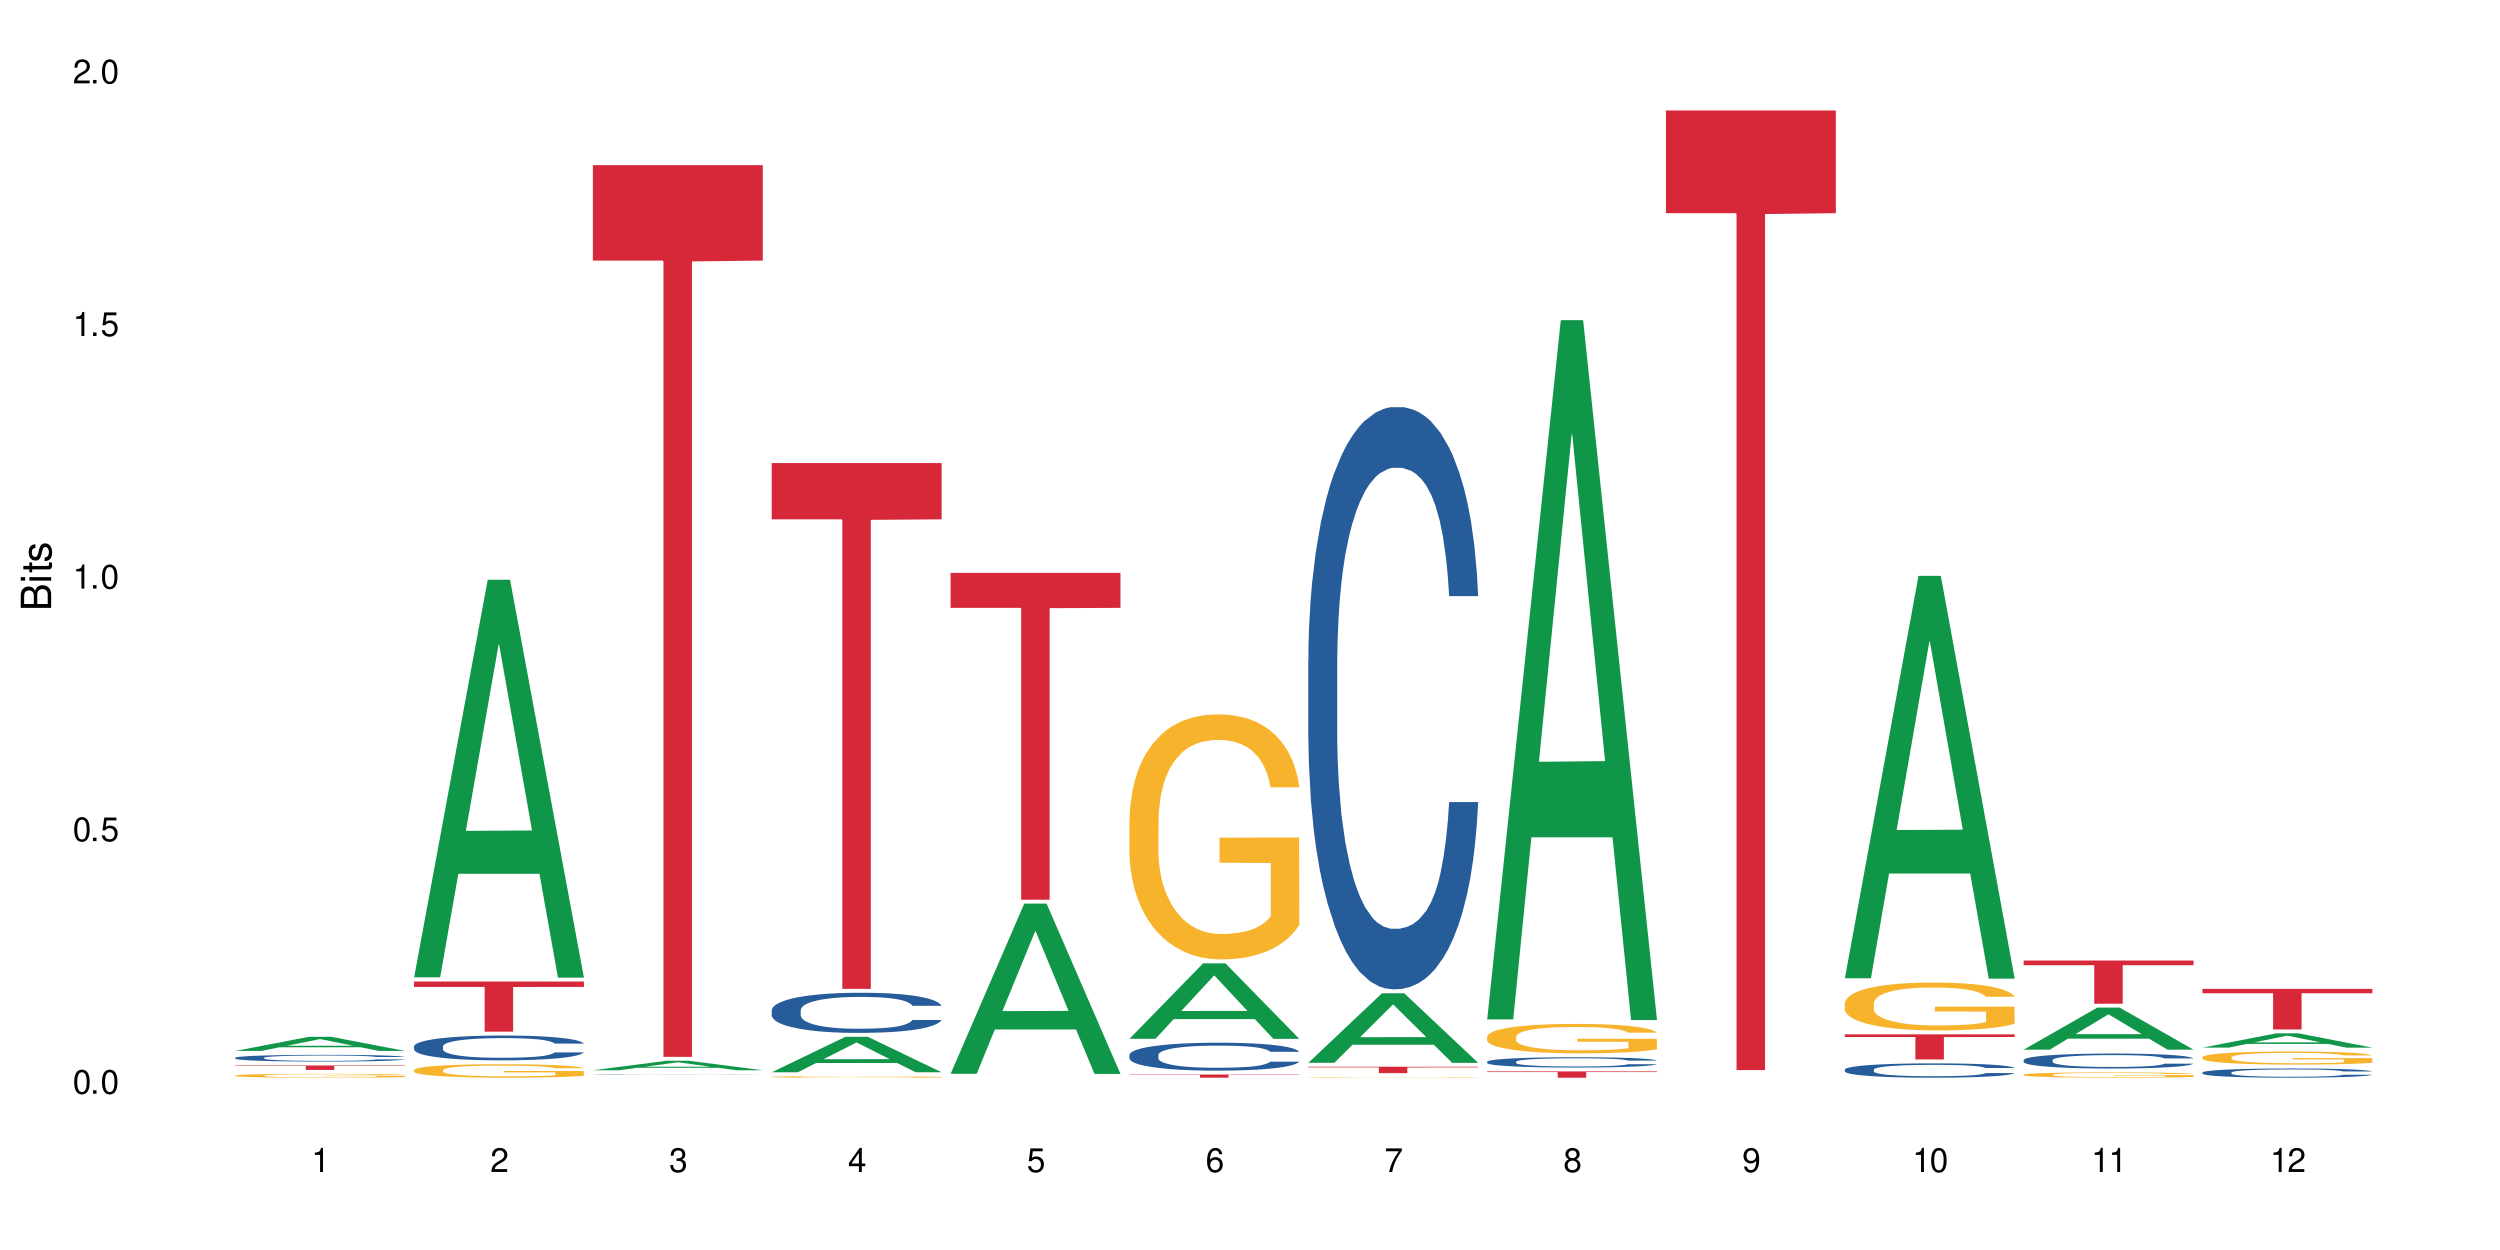 <?xml version="1.0" encoding="UTF-8"?>
<svg xmlns="http://www.w3.org/2000/svg" xmlns:xlink="http://www.w3.org/1999/xlink" width="720" height="360" viewBox="0 0 720 360">
<defs>
<g>
<g id="glyph-0-0">
</g>
<g id="glyph-0-1">
<path d="M 2.641 -6.938 C 2 -6.938 1.422 -6.656 1.078 -6.172 C 0.641 -5.562 0.406 -4.641 0.406 -3.359 C 0.406 -1.016 1.188 0.219 2.641 0.219 C 4.078 0.219 4.859 -1.016 4.859 -3.297 C 4.859 -4.641 4.656 -5.547 4.203 -6.172 C 3.844 -6.656 3.281 -6.938 2.641 -6.938 Z M 2.641 -6.188 C 3.547 -6.188 4 -5.25 4 -3.375 C 4 -1.406 3.562 -0.484 2.625 -0.484 C 1.734 -0.484 1.281 -1.438 1.281 -3.344 C 1.281 -5.25 1.734 -6.188 2.641 -6.188 Z M 2.641 -6.188 "/>
</g>
<g id="glyph-0-2">
<path d="M 1.828 -1 L 0.828 -1 L 0.828 0 L 1.828 0 Z M 1.828 -1 "/>
</g>
<g id="glyph-0-3">
<path d="M 4.562 -6.797 L 1.062 -6.797 L 0.547 -3.094 L 1.328 -3.094 C 1.719 -3.562 2.047 -3.734 2.578 -3.734 C 3.484 -3.734 4.062 -3.109 4.062 -2.094 C 4.062 -1.125 3.484 -0.531 2.578 -0.531 C 1.828 -0.531 1.375 -0.906 1.188 -1.672 L 0.328 -1.672 C 0.453 -1.109 0.547 -0.844 0.75 -0.594 C 1.125 -0.078 1.828 0.219 2.594 0.219 C 3.969 0.219 4.922 -0.781 4.922 -2.219 C 4.922 -3.562 4.031 -4.484 2.719 -4.484 C 2.25 -4.484 1.859 -4.359 1.469 -4.062 L 1.734 -5.969 L 4.562 -5.969 Z M 4.562 -6.797 "/>
</g>
<g id="glyph-0-4">
<path d="M 2.484 -4.938 L 2.484 0 L 3.328 0 L 3.328 -6.938 L 2.766 -6.938 C 2.469 -5.875 2.281 -5.734 0.984 -5.562 L 0.984 -4.938 Z M 2.484 -4.938 "/>
</g>
<g id="glyph-0-5">
<path d="M 4.859 -0.828 L 1.281 -0.828 C 1.359 -1.406 1.672 -1.781 2.5 -2.281 L 3.469 -2.828 C 4.406 -3.344 4.906 -4.062 4.906 -4.906 C 4.906 -5.484 4.672 -6.031 4.266 -6.406 C 3.859 -6.766 3.375 -6.938 2.719 -6.938 C 1.859 -6.938 1.219 -6.625 0.844 -6.031 C 0.609 -5.672 0.5 -5.234 0.484 -4.531 L 1.328 -4.531 C 1.359 -5.016 1.406 -5.281 1.531 -5.516 C 1.75 -5.938 2.188 -6.203 2.703 -6.203 C 3.469 -6.203 4.031 -5.641 4.031 -4.891 C 4.031 -4.344 3.719 -3.859 3.125 -3.516 L 2.234 -3 C 0.812 -2.172 0.406 -1.531 0.328 -0.016 L 4.859 -0.016 Z M 4.859 -0.828 "/>
</g>
<g id="glyph-0-6">
<path d="M 2.125 -3.188 L 2.578 -3.188 C 3.5 -3.188 3.984 -2.766 3.984 -1.922 C 3.984 -1.062 3.469 -0.531 2.594 -0.531 C 1.656 -0.531 1.203 -1 1.156 -2.016 L 0.312 -2.016 C 0.344 -1.453 0.438 -1.094 0.609 -0.781 C 0.953 -0.109 1.625 0.219 2.547 0.219 C 3.953 0.219 4.859 -0.625 4.859 -1.938 C 4.859 -2.828 4.516 -3.297 3.703 -3.594 C 4.344 -3.844 4.656 -4.328 4.656 -5.031 C 4.656 -6.219 3.875 -6.938 2.578 -6.938 C 1.203 -6.938 0.484 -6.172 0.453 -4.703 L 1.297 -4.703 C 1.312 -5.125 1.344 -5.359 1.453 -5.578 C 1.641 -5.969 2.062 -6.203 2.594 -6.203 C 3.344 -6.203 3.797 -5.75 3.797 -5 C 3.797 -4.516 3.609 -4.219 3.25 -4.047 C 3.016 -3.953 2.703 -3.922 2.125 -3.906 Z M 2.125 -3.188 "/>
</g>
<g id="glyph-0-7">
<path d="M 3.141 -1.672 L 3.141 0 L 3.984 0 L 3.984 -1.672 L 4.984 -1.672 L 4.984 -2.438 L 3.984 -2.438 L 3.984 -6.938 L 3.359 -6.938 L 0.266 -2.578 L 0.266 -1.672 Z M 3.141 -2.438 L 1 -2.438 L 3.141 -5.5 Z M 3.141 -2.438 "/>
</g>
<g id="glyph-0-8">
<path d="M 4.781 -5.125 C 4.609 -6.266 3.891 -6.938 2.844 -6.938 C 2.094 -6.938 1.422 -6.578 1.031 -5.953 C 0.594 -5.266 0.406 -4.422 0.406 -3.172 C 0.406 -2 0.578 -1.25 0.984 -0.641 C 1.359 -0.078 1.953 0.219 2.703 0.219 C 3.984 0.219 4.922 -0.75 4.922 -2.094 C 4.922 -3.375 4.062 -4.281 2.844 -4.281 C 2.172 -4.281 1.641 -4.031 1.281 -3.516 C 1.281 -5.234 1.828 -6.188 2.797 -6.188 C 3.391 -6.188 3.797 -5.797 3.938 -5.125 Z M 2.734 -3.531 C 3.547 -3.531 4.062 -2.953 4.062 -2.031 C 4.062 -1.156 3.484 -0.531 2.703 -0.531 C 1.922 -0.531 1.328 -1.188 1.328 -2.078 C 1.328 -2.938 1.906 -3.531 2.734 -3.531 Z M 2.734 -3.531 "/>
</g>
<g id="glyph-0-9">
<path d="M 4.984 -6.797 L 0.438 -6.797 L 0.438 -5.969 L 4.109 -5.969 C 2.5 -3.656 1.828 -2.234 1.328 0 L 2.219 0 C 2.594 -2.172 3.453 -4.047 4.984 -6.094 Z M 4.984 -6.797 "/>
</g>
<g id="glyph-0-10">
<path d="M 3.75 -3.656 C 4.469 -4.094 4.688 -4.438 4.688 -5.078 C 4.688 -6.172 3.844 -6.938 2.641 -6.938 C 1.438 -6.938 0.594 -6.172 0.594 -5.094 C 0.594 -4.438 0.812 -4.094 1.516 -3.656 C 0.734 -3.266 0.359 -2.703 0.359 -1.922 C 0.359 -0.656 1.281 0.219 2.641 0.219 C 3.984 0.219 4.922 -0.656 4.922 -1.922 C 4.922 -2.703 4.531 -3.266 3.75 -3.656 Z M 2.641 -6.188 C 3.359 -6.188 3.812 -5.75 3.812 -5.062 C 3.812 -4.406 3.344 -3.984 2.641 -3.984 C 1.922 -3.984 1.453 -4.406 1.453 -5.078 C 1.453 -5.75 1.922 -6.188 2.641 -6.188 Z M 2.641 -3.266 C 3.484 -3.266 4.062 -2.719 4.062 -1.906 C 4.062 -1.078 3.484 -0.531 2.625 -0.531 C 1.797 -0.531 1.219 -1.094 1.219 -1.906 C 1.219 -2.719 1.781 -3.266 2.641 -3.266 Z M 2.641 -3.266 "/>
</g>
<g id="glyph-0-11">
<path d="M 0.516 -1.578 C 0.672 -0.453 1.406 0.219 2.438 0.219 C 3.188 0.219 3.859 -0.141 4.266 -0.766 C 4.688 -1.453 4.891 -2.297 4.891 -3.547 C 4.891 -4.719 4.703 -5.453 4.312 -6.078 C 3.938 -6.641 3.344 -6.938 2.594 -6.938 C 1.297 -6.938 0.359 -5.969 0.359 -4.625 C 0.359 -3.344 1.234 -2.453 2.453 -2.453 C 3.094 -2.453 3.578 -2.672 4.016 -3.203 C 4 -1.484 3.469 -0.531 2.5 -0.531 C 1.906 -0.531 1.484 -0.906 1.359 -1.578 Z M 2.578 -6.203 C 3.375 -6.203 3.969 -5.531 3.969 -4.641 C 3.969 -3.797 3.391 -3.188 2.547 -3.188 C 1.734 -3.188 1.234 -3.766 1.234 -4.688 C 1.234 -5.562 1.797 -6.203 2.578 -6.203 Z M 2.578 -6.203 "/>
</g>
<g id="glyph-1-0">
</g>
<g id="glyph-1-1">
<path d="M 0 -0.953 L 0 -4.891 C 0 -5.719 -0.234 -6.344 -0.734 -6.797 C -1.188 -7.234 -1.812 -7.469 -2.5 -7.469 C -3.547 -7.469 -4.188 -7 -4.625 -5.875 C -4.984 -6.688 -5.625 -7.094 -6.531 -7.094 C -7.172 -7.094 -7.734 -6.859 -8.141 -6.391 C -8.562 -5.922 -8.75 -5.344 -8.75 -4.5 L -8.75 -0.953 Z M -4.984 -2.062 L -7.766 -2.062 L -7.766 -4.219 C -7.766 -4.844 -7.688 -5.203 -7.453 -5.5 C -7.219 -5.812 -6.859 -5.969 -6.375 -5.969 C -5.891 -5.969 -5.531 -5.812 -5.297 -5.5 C -5.062 -5.203 -4.984 -4.844 -4.984 -4.219 Z M -0.984 -2.062 L -4 -2.062 L -4 -4.781 C -4 -5.766 -3.438 -6.359 -2.484 -6.359 C -1.547 -6.359 -0.984 -5.766 -0.984 -4.781 Z M -0.984 -2.062 "/>
</g>
<g id="glyph-1-2">
<path d="M -6.281 -1.797 L -6.281 -0.797 L 0 -0.797 L 0 -1.797 Z M -8.75 -1.797 L -8.75 -0.797 L -7.484 -0.797 L -7.484 -1.797 Z M -8.75 -1.797 "/>
</g>
<g id="glyph-1-3">
<path d="M -6.281 -3.047 L -6.281 -2.016 L -8.016 -2.016 L -8.016 -1.016 L -6.281 -1.016 L -6.281 -0.172 L -5.469 -0.172 L -5.469 -1.016 L -0.719 -1.016 C -0.078 -1.016 0.281 -1.453 0.281 -2.234 C 0.281 -2.5 0.25 -2.719 0.188 -3.047 L -0.641 -3.047 C -0.609 -2.906 -0.594 -2.766 -0.594 -2.562 C -0.594 -2.141 -0.719 -2.016 -1.156 -2.016 L -5.469 -2.016 L -5.469 -3.047 Z M -6.281 -3.047 "/>
</g>
<g id="glyph-1-4">
<path d="M -4.531 -5.25 C -5.766 -5.25 -6.469 -4.422 -6.469 -2.969 C -6.469 -1.516 -5.719 -0.562 -4.547 -0.562 C -3.562 -0.562 -3.094 -1.062 -2.734 -2.562 L -2.516 -3.484 C -2.344 -4.188 -2.094 -4.469 -1.641 -4.469 C -1.047 -4.469 -0.641 -3.875 -0.641 -3 C -0.641 -2.453 -0.797 -2 -1.062 -1.75 C -1.25 -1.594 -1.422 -1.531 -1.875 -1.469 L -1.875 -0.406 C -0.422 -0.453 0.281 -1.266 0.281 -2.922 C 0.281 -4.5 -0.5 -5.516 -1.719 -5.516 C -2.656 -5.516 -3.172 -4.984 -3.469 -3.734 L -3.703 -2.766 C -3.891 -1.953 -4.156 -1.609 -4.594 -1.609 C -5.188 -1.609 -5.547 -2.125 -5.547 -2.938 C -5.547 -3.75 -5.203 -4.172 -4.531 -4.203 Z M -4.531 -5.25 "/>
</g>
</g>
</defs>
<rect x="-72" y="-36" width="864" height="432" fill="rgb(100%, 100%, 100%)" fill-opacity="1"/>
<path fill-rule="nonzero" fill="rgb(6.275%, 58.824%, 28.235%)" fill-opacity="1" d="M 67.73 302.672 L 67.785 302.668 L 88.957 298.602 L 95.387 298.602 L 116.664 302.676 L 109.188 302.676 L 103.855 301.613 L 80.488 301.613 L 75.258 302.672 L 67.73 302.672 L 82.734 301.172 L 101.711 301.168 L 92.25 299.266 L 92.145 299.262 L 92.039 299.273 L 82.684 301.168 L 82.734 301.172 Z M 67.73 302.672 "/>
<path fill-rule="nonzero" fill="rgb(14.51%, 36.078%, 60%)" fill-opacity="1" d="M 67.73 304.637 L 67.789 304.633 L 67.789 304.59 L 67.969 304.523 L 68.387 304.438 L 68.805 304.383 L 69.879 304.277 L 71.371 304.176 L 72.922 304.098 L 74.055 304.051 L 75.07 304.016 L 77.398 303.953 L 78.891 303.918 L 80.5 303.887 L 82.469 303.859 L 83.902 303.84 L 87.125 303.812 L 89.512 303.801 L 91.363 303.793 L 95.359 303.793 L 97.746 303.801 L 99.477 303.809 L 101.387 303.824 L 102.996 303.84 L 105.801 303.879 L 108.309 303.93 L 109.441 303.957 L 111.234 304.012 L 112.605 304.066 L 113.559 304.109 L 114.633 304.176 L 115.59 304.254 L 116.305 304.348 L 116.664 304.422 L 108.309 304.422 L 107.891 304.352 L 107.414 304.297 L 106.52 304.223 L 105.625 304.172 L 104.371 304.121 L 103.238 304.086 L 101.684 304.055 L 100.312 304.031 L 98.879 304.016 L 97.508 304.008 L 94.883 303.996 L 91.84 303.996 L 90.707 304 L 88.379 304.016 L 87.125 304.027 L 85.336 304.051 L 84.082 304.074 L 82.59 304.109 L 81.574 304.141 L 80.32 304.184 L 79.426 304.227 L 78.414 304.285 L 77.816 304.328 L 77.277 304.379 L 76.801 304.438 L 76.441 304.496 L 76.203 304.562 L 76.086 304.625 L 76.086 304.902 L 76.203 304.965 L 76.504 305.039 L 77.277 305.145 L 78.414 305.238 L 79.727 305.312 L 80.977 305.367 L 81.695 305.391 L 82.648 305.422 L 84.141 305.457 L 86.289 305.492 L 87.543 305.504 L 89.453 305.52 L 91.422 305.527 L 94.047 305.527 L 96.375 305.52 L 97.926 305.512 L 99.535 305.496 L 101.746 305.465 L 103.117 305.438 L 104.312 305.402 L 105.207 305.371 L 105.801 305.344 L 106.699 305.289 L 107.414 305.227 L 107.949 305.164 L 108.309 305.105 L 116.664 305.105 L 116.305 305.176 L 115.77 305.246 L 115.23 305.297 L 114.395 305.359 L 113.441 305.414 L 112.066 305.477 L 110.934 305.516 L 109.441 305.559 L 108.07 305.594 L 106.578 305.625 L 104.371 305.66 L 102.938 305.676 L 101.387 305.691 L 99.535 305.707 L 97.211 305.719 L 94.703 305.727 L 92.375 305.727 L 89.871 305.723 L 88.02 305.715 L 85.574 305.699 L 82.531 305.668 L 80.32 305.637 L 78.59 305.602 L 77.102 305.566 L 75.43 305.52 L 73.281 305.441 L 71.969 305.383 L 71.074 305.332 L 70.059 305.262 L 69.344 305.199 L 68.508 305.102 L 67.91 304.977 L 67.73 304.879 Z M 67.73 304.637 "/>
<path fill-rule="nonzero" fill="rgb(96.863%, 70.196%, 16.863%)" fill-opacity="1" d="M 67.73 309.734 L 67.789 309.734 L 67.789 309.715 L 68.031 309.668 L 68.625 309.605 L 69.402 309.551 L 70.238 309.512 L 70.773 309.488 L 71.668 309.457 L 72.445 309.438 L 74.414 309.391 L 76.922 309.348 L 78.293 309.328 L 79.844 309.309 L 82.051 309.289 L 83.066 309.285 L 86.172 309.266 L 89.691 309.258 L 93.57 309.254 L 95.359 309.254 L 97.805 309.258 L 101.148 309.27 L 103.059 309.281 L 104.551 309.289 L 106.102 309.305 L 108.012 309.324 L 109.801 309.348 L 111.234 309.375 L 112.664 309.406 L 113.859 309.438 L 114.871 309.473 L 115.77 309.516 L 116.305 309.551 L 116.664 309.59 L 108.367 309.59 L 107.891 309.551 L 107.355 309.523 L 106.461 309.492 L 105.562 309.465 L 104.668 309.445 L 102.996 309.422 L 101.566 309.402 L 99.777 309.391 L 98.047 309.379 L 96.074 309.375 L 94.883 309.371 L 91.719 309.371 L 88.855 309.379 L 87.184 309.387 L 85.992 309.395 L 84.32 309.41 L 83.305 309.422 L 82.707 309.43 L 80.918 309.465 L 79.727 309.492 L 79.07 309.512 L 78.234 309.543 L 77.637 309.57 L 76.98 309.609 L 76.621 309.641 L 76.145 309.711 L 76.086 309.895 L 76.266 309.934 L 76.621 309.977 L 77.102 310.016 L 77.816 310.055 L 78.531 310.082 L 79.785 310.125 L 80.859 310.148 L 81.695 310.168 L 83.305 310.195 L 83.961 310.203 L 85.512 310.223 L 87.125 310.238 L 89.094 310.25 L 90.586 310.254 L 92.973 310.262 L 96.016 310.262 L 99.598 310.254 L 101.863 310.246 L 103.414 310.238 L 104.43 310.23 L 105.684 310.219 L 106.578 310.211 L 107.414 310.199 L 108.43 310.18 L 108.43 309.934 L 93.688 309.934 L 93.688 309.82 L 116.602 309.82 L 116.664 310.219 L 115.41 310.246 L 113.859 310.273 L 112.367 310.293 L 110.816 310.312 L 108.605 310.332 L 106.816 310.344 L 104.07 310.359 L 101.566 310.367 L 98.941 310.375 L 96.613 310.375 L 93.867 310.379 L 91.422 310.375 L 88.797 310.371 L 86.707 310.359 L 84.797 310.352 L 82.887 310.336 L 80.5 310.316 L 78.949 310.297 L 77.34 310.277 L 75.727 310.25 L 74.297 310.223 L 73.34 310.203 L 72.387 310.176 L 71.371 310.148 L 70.418 310.113 L 69.699 310.078 L 69.043 310.043 L 68.566 310.012 L 68.09 309.965 L 67.852 309.926 L 67.73 309.895 Z M 67.73 309.734 "/>
<path fill-rule="nonzero" fill="rgb(83.922%, 15.686%, 22.353%)" fill-opacity="1" d="M 67.73 306.848 L 116.664 306.848 L 116.664 306.984 L 96.27 306.984 L 96.27 308.137 L 88.066 308.137 L 88.066 306.988 L 87.945 306.984 L 67.73 306.984 Z M 67.73 306.848 "/>
<path fill-rule="nonzero" fill="rgb(6.275%, 58.824%, 28.235%)" fill-opacity="1" d="M 119.238 281.465 L 119.289 281.359 L 140.465 166.969 L 146.895 166.969 L 168.172 281.574 L 160.695 281.574 L 155.363 251.656 L 131.996 251.656 L 126.766 281.465 L 119.238 281.465 L 134.242 239.281 L 153.219 239.176 L 143.758 185.695 L 143.652 185.586 L 143.547 185.91 L 134.191 239.176 L 134.242 239.281 Z M 119.238 281.465 "/>
<path fill-rule="nonzero" fill="rgb(14.51%, 36.078%, 60%)" fill-opacity="1" d="M 119.238 301.348 L 119.297 301.34 L 119.297 301.184 L 119.477 300.938 L 119.895 300.625 L 120.312 300.41 L 121.387 300.023 L 122.879 299.652 L 124.43 299.363 L 125.562 299.195 L 126.578 299.062 L 128.906 298.824 L 130.398 298.699 L 132.008 298.59 L 133.977 298.477 L 135.41 298.41 L 138.633 298.309 L 141.02 298.262 L 142.871 298.242 L 146.867 298.242 L 149.254 298.27 L 150.984 298.301 L 152.895 298.352 L 154.504 298.41 L 157.309 298.555 L 159.816 298.738 L 160.949 298.844 L 162.742 299.043 L 164.113 299.242 L 165.066 299.41 L 166.141 299.652 L 167.098 299.945 L 167.812 300.277 L 168.172 300.559 L 159.816 300.559 L 159.398 300.297 L 158.922 300.094 L 158.027 299.828 L 157.133 299.637 L 155.879 299.449 L 154.746 299.324 L 153.191 299.203 L 151.82 299.121 L 150.387 299.062 L 149.016 299.023 L 146.391 298.984 L 143.348 298.984 L 142.211 299 L 139.887 299.051 L 138.633 299.098 L 136.844 299.188 L 135.59 299.273 L 134.098 299.402 L 133.082 299.516 L 131.828 299.684 L 130.934 299.836 L 129.922 300.051 L 129.324 300.211 L 128.785 300.395 L 128.309 300.609 L 127.949 300.84 L 127.711 301.082 L 127.594 301.316 L 127.594 302.328 L 127.711 302.562 L 128.012 302.836 L 128.785 303.234 L 129.922 303.578 L 131.234 303.852 L 132.484 304.051 L 133.203 304.141 L 134.156 304.246 L 135.648 304.375 L 137.797 304.504 L 139.051 304.559 L 140.961 304.609 L 142.93 304.637 L 145.555 304.637 L 147.883 304.609 L 149.434 304.578 L 151.043 304.523 L 153.254 304.414 L 154.625 304.309 L 155.816 304.188 L 156.715 304.062 L 157.309 303.957 L 158.207 303.754 L 158.922 303.535 L 159.457 303.305 L 159.816 303.082 L 168.172 303.082 L 167.812 303.344 L 167.277 303.598 L 166.738 303.789 L 165.902 304.016 L 164.949 304.219 L 163.574 304.445 L 162.441 304.598 L 160.949 304.762 L 159.578 304.883 L 158.086 304.996 L 155.879 305.125 L 154.445 305.191 L 152.895 305.25 L 151.043 305.301 L 148.719 305.348 L 146.211 305.375 L 143.883 305.379 L 141.379 305.367 L 139.527 305.34 L 137.082 305.281 L 134.039 305.164 L 131.828 305.039 L 130.098 304.918 L 128.605 304.785 L 126.938 304.609 L 124.789 304.324 L 123.477 304.102 L 122.582 303.918 L 121.566 303.664 L 120.852 303.438 L 120.016 303.07 L 119.418 302.605 L 119.238 302.25 Z M 119.238 301.348 "/>
<path fill-rule="nonzero" fill="rgb(96.863%, 70.196%, 16.863%)" fill-opacity="1" d="M 119.238 308.16 L 119.297 308.156 L 119.297 308.086 L 119.535 307.926 L 120.133 307.707 L 120.91 307.527 L 121.746 307.383 L 122.281 307.309 L 123.176 307.203 L 123.953 307.125 L 125.922 306.965 L 128.43 306.816 L 129.801 306.754 L 131.352 306.695 L 133.559 306.625 L 134.574 306.602 L 137.676 306.543 L 141.199 306.508 L 145.078 306.5 L 146.867 306.504 L 149.312 306.516 L 152.656 306.555 L 154.566 306.59 L 156.059 306.625 L 157.609 306.672 L 159.52 306.742 L 161.309 306.828 L 162.742 306.914 L 164.172 307.02 L 165.367 307.133 L 166.379 307.258 L 167.277 307.406 L 167.812 307.531 L 168.172 307.652 L 159.875 307.652 L 159.398 307.531 L 158.863 307.434 L 157.965 307.316 L 157.07 307.23 L 156.176 307.164 L 154.504 307.074 L 153.074 307.016 L 151.281 306.965 L 149.551 306.934 L 147.582 306.914 L 146.391 306.906 L 143.227 306.906 L 140.363 306.93 L 138.691 306.961 L 137.5 306.988 L 135.828 307.039 L 134.812 307.082 L 134.215 307.113 L 132.426 307.223 L 131.234 307.32 L 130.578 307.387 L 129.742 307.492 L 129.145 307.59 L 128.488 307.73 L 128.129 307.836 L 127.652 308.078 L 127.594 308.715 L 127.773 308.852 L 128.129 308.996 L 128.605 309.125 L 129.324 309.258 L 130.039 309.359 L 131.293 309.5 L 132.367 309.59 L 133.203 309.652 L 134.812 309.746 L 135.469 309.777 L 137.02 309.844 L 138.633 309.891 L 140.602 309.934 L 142.094 309.957 L 144.48 309.973 L 147.523 309.973 L 151.105 309.953 L 153.371 309.926 L 154.922 309.895 L 155.938 309.871 L 157.191 309.832 L 158.086 309.797 L 158.922 309.758 L 159.938 309.699 L 159.938 308.852 L 145.195 308.848 L 145.195 308.449 L 168.109 308.445 L 168.172 309.832 L 166.918 309.926 L 165.367 310.02 L 163.875 310.09 L 162.324 310.152 L 160.113 310.219 L 158.324 310.262 L 155.578 310.309 L 153.074 310.344 L 150.449 310.363 L 148.121 310.375 L 145.375 310.379 L 142.93 310.371 L 140.305 310.348 L 138.215 310.32 L 136.305 310.285 L 134.395 310.238 L 132.008 310.164 L 130.457 310.105 L 128.848 310.031 L 127.234 309.941 L 125.801 309.848 L 124.848 309.773 L 123.895 309.688 L 122.879 309.582 L 121.926 309.461 L 121.207 309.352 L 120.551 309.227 L 120.074 309.109 L 119.598 308.949 L 119.359 308.824 L 119.238 308.711 Z M 119.238 308.16 "/>
<path fill-rule="nonzero" fill="rgb(83.922%, 15.686%, 22.353%)" fill-opacity="1" d="M 119.238 282.691 L 168.172 282.691 L 168.172 284.238 L 147.777 284.25 L 147.777 297.125 L 139.574 297.125 L 139.574 284.262 L 139.453 284.238 L 119.238 284.238 Z M 119.238 282.691 "/>
<path fill-rule="nonzero" fill="rgb(6.275%, 58.824%, 28.235%)" fill-opacity="1" d="M 170.746 308.23 L 170.797 308.227 L 191.973 305.5 L 198.402 305.5 L 219.68 308.234 L 212.203 308.234 L 206.871 307.52 L 183.504 307.52 L 178.273 308.23 L 170.746 308.23 L 185.75 307.223 L 204.727 307.223 L 195.266 305.945 L 195.16 305.945 L 195.055 305.953 L 185.699 307.223 L 185.75 307.223 Z M 170.746 308.23 "/>
<path fill-rule="nonzero" fill="rgb(14.51%, 36.078%, 60%)" fill-opacity="1" d="M 170.746 309.406 L 170.805 309.406 L 170.805 309.402 L 170.984 309.398 L 171.82 309.391 L 172.895 309.383 L 174.387 309.375 L 175.938 309.371 L 177.07 309.367 L 178.086 309.367 L 180.414 309.363 L 181.906 309.359 L 183.516 309.355 L 186.918 309.355 L 190.141 309.352 L 204.402 309.352 L 206.012 309.355 L 208.816 309.355 L 211.324 309.359 L 212.457 309.363 L 214.25 309.367 L 215.621 309.367 L 216.574 309.371 L 217.648 309.375 L 218.605 309.383 L 219.32 309.387 L 219.68 309.391 L 211.324 309.391 L 210.906 309.387 L 210.43 309.383 L 208.641 309.375 L 207.387 309.371 L 206.25 309.371 L 204.699 309.367 L 201.895 309.367 L 200.523 309.363 L 193.719 309.363 L 191.395 309.367 L 188.352 309.367 L 187.098 309.371 L 185.605 309.371 L 184.59 309.375 L 183.336 309.375 L 182.441 309.379 L 181.426 309.383 L 180.832 309.387 L 180.293 309.391 L 179.816 309.391 L 179.457 309.398 L 179.219 309.402 L 179.102 309.406 L 179.102 309.422 L 179.219 309.426 L 179.52 309.43 L 180.293 309.438 L 181.426 309.445 L 182.742 309.449 L 183.992 309.453 L 184.711 309.453 L 185.664 309.457 L 187.156 309.457 L 189.305 309.461 L 202.551 309.461 L 204.762 309.457 L 206.133 309.457 L 207.324 309.453 L 208.223 309.453 L 208.816 309.449 L 209.711 309.449 L 210.43 309.445 L 210.965 309.441 L 211.324 309.438 L 219.68 309.438 L 219.32 309.441 L 218.785 309.445 L 218.246 309.449 L 217.41 309.453 L 216.457 309.457 L 215.082 309.461 L 213.949 309.461 L 212.457 309.465 L 211.086 309.469 L 209.594 309.469 L 207.387 309.473 L 202.551 309.473 L 200.227 309.477 L 191.035 309.477 L 188.59 309.473 L 185.547 309.473 L 183.336 309.469 L 181.605 309.469 L 180.113 309.465 L 178.445 309.461 L 176.297 309.457 L 174.984 309.453 L 174.086 309.449 L 173.074 309.445 L 172.355 309.441 L 171.523 309.434 L 170.926 309.426 L 170.746 309.422 Z M 170.746 309.406 "/>
<path fill-rule="nonzero" fill="rgb(83.922%, 15.686%, 22.353%)" fill-opacity="1" d="M 170.746 47.559 L 219.68 47.559 L 219.68 75.047 L 199.285 75.289 L 199.285 304.383 L 191.078 304.383 L 191.078 75.531 L 190.961 75.047 L 170.746 75.047 Z M 170.746 47.559 "/>
<path fill-rule="nonzero" fill="rgb(6.275%, 58.824%, 28.235%)" fill-opacity="1" d="M 222.254 308.812 L 222.305 308.801 L 243.48 298.594 L 249.91 298.594 L 271.188 308.82 L 263.711 308.82 L 258.379 306.152 L 235.008 306.152 L 229.781 308.812 L 222.254 308.812 L 237.258 305.047 L 256.234 305.035 L 246.773 300.266 L 246.668 300.254 L 246.562 300.285 L 237.207 305.035 L 237.258 305.047 Z M 222.254 308.812 "/>
<path fill-rule="nonzero" fill="rgb(14.51%, 36.078%, 60%)" fill-opacity="1" d="M 222.254 290.949 L 222.312 290.938 L 222.312 290.684 L 222.492 290.281 L 222.91 289.777 L 223.328 289.426 L 224.402 288.805 L 225.895 288.203 L 227.445 287.738 L 228.578 287.461 L 229.594 287.25 L 231.922 286.859 L 233.414 286.66 L 235.023 286.48 L 236.992 286.301 L 238.426 286.195 L 241.648 286.027 L 244.035 285.953 L 245.883 285.922 L 249.883 285.922 L 252.27 285.961 L 254 286.016 L 255.91 286.102 L 257.52 286.195 L 260.324 286.426 L 262.832 286.723 L 263.965 286.891 L 265.754 287.219 L 267.129 287.535 L 268.082 287.812 L 269.156 288.203 L 270.113 288.676 L 270.828 289.215 L 271.188 289.668 L 262.832 289.668 L 262.414 289.246 L 261.938 288.922 L 261.043 288.488 L 260.145 288.18 L 258.895 287.875 L 257.758 287.672 L 256.207 287.473 L 254.836 287.348 L 253.402 287.25 L 252.031 287.188 L 249.406 287.125 L 246.363 287.125 L 245.227 287.145 L 242.902 287.23 L 241.648 287.305 L 239.855 287.453 L 238.605 287.59 L 237.113 287.801 L 236.098 287.98 L 234.844 288.254 L 233.949 288.496 L 232.934 288.848 L 232.34 289.109 L 231.801 289.406 L 231.324 289.754 L 230.965 290.125 L 230.727 290.516 L 230.609 290.895 L 230.609 292.531 L 230.727 292.91 L 231.027 293.355 L 231.801 294 L 232.934 294.559 L 234.25 295.004 L 235.5 295.32 L 236.219 295.469 L 237.172 295.637 L 238.664 295.848 L 240.812 296.059 L 242.066 296.145 L 243.977 296.227 L 245.945 296.27 L 248.57 296.27 L 250.898 296.227 L 252.449 296.176 L 254.059 296.09 L 256.266 295.91 L 257.641 295.742 L 258.832 295.543 L 259.73 295.34 L 260.324 295.172 L 261.219 294.844 L 261.938 294.484 L 262.473 294.117 L 262.832 293.758 L 271.188 293.758 L 270.828 294.18 L 270.289 294.59 L 269.754 294.898 L 268.918 295.266 L 267.965 295.594 L 266.59 295.965 L 265.457 296.207 L 263.965 296.473 L 262.594 296.672 L 261.102 296.852 L 258.895 297.062 L 257.461 297.168 L 255.91 297.262 L 254.059 297.348 L 251.73 297.422 L 249.227 297.465 L 246.898 297.473 L 244.391 297.453 L 242.543 297.41 L 240.098 297.316 L 237.051 297.125 L 234.844 296.926 L 233.113 296.723 L 231.621 296.512 L 229.953 296.227 L 227.805 295.762 L 226.492 295.406 L 225.594 295.109 L 224.582 294.695 L 223.863 294.328 L 223.031 293.734 L 222.434 292.984 L 222.254 292.406 Z M 222.254 290.949 "/>
<path fill-rule="nonzero" fill="rgb(96.863%, 70.196%, 16.863%)" fill-opacity="1" d="M 222.254 310.129 L 222.312 310.125 L 222.312 310.117 L 222.551 310.102 L 223.148 310.074 L 223.926 310.055 L 224.762 310.039 L 225.297 310.031 L 226.191 310.02 L 226.969 310.012 L 228.938 309.992 L 231.445 309.977 L 232.816 309.969 L 234.367 309.961 L 236.574 309.953 L 237.59 309.949 L 240.691 309.945 L 244.215 309.941 L 248.094 309.938 L 249.883 309.941 L 252.328 309.941 L 255.672 309.945 L 257.582 309.949 L 259.07 309.953 L 260.625 309.957 L 262.535 309.969 L 264.324 309.977 L 265.754 309.984 L 267.188 310 L 268.383 310.012 L 269.395 310.023 L 270.289 310.043 L 270.828 310.055 L 271.188 310.07 L 262.891 310.07 L 262.414 310.055 L 261.875 310.047 L 260.98 310.031 L 259.191 310.016 L 257.52 310.004 L 256.09 309.996 L 254.297 309.992 L 252.566 309.988 L 250.598 309.984 L 246.242 309.984 L 243.379 309.988 L 241.707 309.992 L 240.516 309.996 L 238.844 310 L 237.828 310.004 L 237.23 310.008 L 235.441 310.02 L 234.25 310.031 L 233.59 310.039 L 232.758 310.051 L 232.16 310.062 L 231.504 310.078 L 231.145 310.09 L 230.668 310.117 L 230.609 310.191 L 230.785 310.203 L 231.145 310.223 L 231.621 310.234 L 232.34 310.25 L 233.055 310.262 L 234.309 310.277 L 235.383 310.289 L 236.219 310.297 L 237.828 310.305 L 238.484 310.309 L 240.035 310.316 L 241.648 310.324 L 243.617 310.328 L 245.109 310.328 L 247.496 310.332 L 250.539 310.332 L 254.121 310.328 L 256.387 310.328 L 257.938 310.324 L 258.953 310.32 L 260.207 310.316 L 261.102 310.312 L 261.938 310.309 L 262.949 310.301 L 262.949 310.203 L 248.211 310.203 L 248.211 310.16 L 271.125 310.16 L 271.188 310.316 L 269.934 310.328 L 268.383 310.336 L 266.891 310.344 L 265.34 310.352 L 263.129 310.359 L 261.34 310.363 L 258.594 310.371 L 256.09 310.375 L 253.465 310.375 L 251.137 310.379 L 248.391 310.379 L 245.945 310.375 L 243.32 310.375 L 241.23 310.371 L 237.41 310.363 L 235.023 310.355 L 233.473 310.348 L 231.859 310.34 L 230.25 310.328 L 228.816 310.316 L 226.91 310.301 L 225.895 310.289 L 224.938 310.273 L 224.223 310.262 L 223.566 310.246 L 223.09 310.234 L 222.613 310.215 L 222.375 310.203 L 222.254 310.191 Z M 222.254 310.129 "/>
<path fill-rule="nonzero" fill="rgb(83.922%, 15.686%, 22.353%)" fill-opacity="1" d="M 222.254 133.359 L 271.188 133.359 L 271.188 149.57 L 250.793 149.715 L 250.793 284.801 L 242.586 284.801 L 242.586 149.855 L 242.469 149.57 L 222.254 149.57 Z M 222.254 133.359 "/>
<path fill-rule="nonzero" fill="rgb(6.275%, 58.824%, 28.235%)" fill-opacity="1" d="M 273.762 309.246 L 273.812 309.199 L 294.984 260.242 L 301.418 260.242 L 322.695 309.293 L 315.219 309.293 L 309.887 296.488 L 286.516 296.488 L 281.289 309.246 L 273.762 309.246 L 288.766 291.191 L 307.742 291.145 L 298.281 268.254 L 298.176 268.211 L 298.07 268.348 L 288.711 291.145 L 288.766 291.191 Z M 273.762 309.246 "/>
<path fill-rule="nonzero" fill="rgb(83.922%, 15.686%, 22.353%)" fill-opacity="1" d="M 273.762 164.988 L 322.695 164.988 L 322.695 175.066 L 302.301 175.152 L 302.301 259.125 L 294.094 259.125 L 294.094 175.242 L 293.977 175.066 L 273.762 175.066 Z M 273.762 164.988 "/>
<path fill-rule="nonzero" fill="rgb(6.275%, 58.824%, 28.235%)" fill-opacity="1" d="M 325.27 299.168 L 325.32 299.148 L 346.492 277.438 L 352.926 277.438 L 374.199 299.191 L 366.727 299.191 L 361.395 293.512 L 338.023 293.512 L 332.797 299.168 L 325.27 299.168 L 340.273 291.164 L 359.25 291.145 L 349.789 280.992 L 349.684 280.973 L 349.578 281.031 L 340.219 291.145 L 340.273 291.164 Z M 325.27 299.168 "/>
<path fill-rule="nonzero" fill="rgb(14.51%, 36.078%, 60%)" fill-opacity="1" d="M 325.27 303.805 L 325.328 303.797 L 325.328 303.621 L 325.508 303.344 L 325.926 302.988 L 326.344 302.746 L 327.418 302.312 L 328.91 301.895 L 330.461 301.57 L 331.594 301.383 L 332.609 301.234 L 334.938 300.961 L 336.43 300.824 L 338.039 300.699 L 340.008 300.574 L 341.441 300.5 L 344.664 300.383 L 347.051 300.332 L 348.898 300.309 L 352.898 300.309 L 355.285 300.336 L 357.016 300.375 L 358.926 300.434 L 360.535 300.5 L 363.34 300.66 L 365.848 300.867 L 366.98 300.984 L 368.77 301.211 L 370.145 301.434 L 371.098 301.625 L 372.172 301.895 L 373.129 302.227 L 373.844 302.602 L 374.199 302.918 L 365.848 302.918 L 365.43 302.621 L 364.953 302.395 L 364.055 302.094 L 363.16 301.879 L 361.91 301.668 L 360.773 301.527 L 359.223 301.387 L 357.852 301.301 L 356.418 301.234 L 355.047 301.191 L 352.422 301.145 L 349.379 301.145 L 348.242 301.16 L 345.914 301.219 L 344.664 301.27 L 342.871 301.375 L 341.621 301.469 L 340.129 301.617 L 339.113 301.742 L 337.859 301.934 L 336.965 302.102 L 335.949 302.344 L 335.355 302.527 L 334.816 302.734 L 334.34 302.977 L 333.98 303.23 L 333.742 303.504 L 333.625 303.77 L 333.625 304.906 L 333.742 305.172 L 334.039 305.48 L 334.816 305.93 L 335.949 306.316 L 337.262 306.625 L 338.516 306.848 L 339.234 306.949 L 340.188 307.066 L 341.68 307.215 L 343.828 307.359 L 345.082 307.418 L 346.988 307.477 L 348.961 307.508 L 351.586 307.508 L 353.914 307.477 L 355.465 307.441 L 357.074 307.383 L 359.281 307.258 L 360.656 307.141 L 361.848 307 L 362.742 306.859 L 363.34 306.742 L 364.234 306.516 L 364.953 306.266 L 365.488 306.008 L 365.848 305.758 L 374.199 305.758 L 373.844 306.055 L 373.305 306.34 L 372.77 306.551 L 371.934 306.809 L 370.98 307.039 L 369.605 307.293 L 368.473 307.465 L 366.98 307.648 L 365.609 307.785 L 364.117 307.91 L 361.91 308.059 L 360.477 308.133 L 358.926 308.199 L 357.074 308.258 L 354.746 308.309 L 352.242 308.336 L 349.914 308.344 L 347.406 308.328 L 345.559 308.301 L 343.109 308.234 L 340.066 308.102 L 337.859 307.961 L 336.129 307.824 L 334.637 307.676 L 332.965 307.477 L 330.82 307.156 L 329.504 306.906 L 328.609 306.699 L 327.598 306.414 L 326.879 306.156 L 326.043 305.746 L 325.449 305.223 L 325.27 304.82 Z M 325.27 303.805 "/>
<path fill-rule="nonzero" fill="rgb(96.863%, 70.196%, 16.863%)" fill-opacity="1" d="M 325.27 235.965 L 325.328 235.898 L 325.328 234.609 L 325.566 231.711 L 326.164 227.711 L 326.941 224.426 L 327.773 221.848 L 328.312 220.492 L 329.207 218.559 L 329.984 217.141 L 331.953 214.238 L 334.457 211.531 L 335.832 210.371 L 337.383 209.277 L 339.59 208.051 L 340.605 207.602 L 343.707 206.566 L 347.23 205.922 L 351.109 205.73 L 352.898 205.793 L 355.344 206.051 L 358.688 206.762 L 360.594 207.406 L 362.086 208.051 L 363.641 208.891 L 365.547 210.18 L 367.34 211.727 L 368.77 213.273 L 370.203 215.207 L 371.395 217.27 L 372.41 219.527 L 373.305 222.234 L 373.844 224.488 L 374.199 226.746 L 365.906 226.746 L 365.43 224.488 L 364.891 222.75 L 363.996 220.621 L 363.102 219.074 L 362.207 217.852 L 360.535 216.172 L 359.105 215.141 L 357.312 214.238 L 355.582 213.66 L 353.613 213.273 L 352.422 213.145 L 349.258 213.145 L 346.395 213.594 L 344.723 214.109 L 343.527 214.625 L 341.859 215.594 L 340.844 216.367 L 340.246 216.883 L 338.457 218.883 L 337.262 220.688 L 336.605 221.91 L 335.77 223.844 L 335.176 225.586 L 334.52 228.164 L 334.16 230.098 L 333.684 234.48 L 333.625 246.086 L 333.801 248.535 L 334.16 251.18 L 334.637 253.5 L 335.355 255.949 L 336.07 257.816 L 337.324 260.332 L 338.398 262.008 L 339.234 263.105 L 340.844 264.844 L 341.5 265.426 L 343.051 266.586 L 344.664 267.488 L 346.633 268.262 L 348.125 268.648 L 350.512 268.969 L 353.555 268.969 L 357.133 268.582 L 359.402 268.066 L 360.953 267.551 L 361.969 267.102 L 363.223 266.391 L 364.117 265.746 L 364.953 265.039 L 365.965 263.941 L 365.965 248.535 L 351.227 248.469 L 351.227 241.25 L 374.141 241.188 L 374.199 266.391 L 372.949 268.133 L 371.395 269.809 L 369.906 271.098 L 368.352 272.195 L 366.145 273.418 L 364.355 274.191 L 361.609 275.094 L 359.105 275.676 L 356.477 276.062 L 354.152 276.254 L 351.406 276.32 L 348.961 276.191 L 346.332 275.805 L 344.246 275.289 L 342.336 274.645 L 340.426 273.805 L 338.039 272.453 L 336.488 271.355 L 334.875 270 L 333.266 268.391 L 331.832 266.648 L 330.879 265.297 L 329.922 263.75 L 328.91 261.816 L 327.953 259.621 L 327.238 257.625 L 326.582 255.367 L 326.105 253.242 L 325.625 250.34 L 325.387 248.02 L 325.27 246.02 Z M 325.27 235.965 "/>
<path fill-rule="nonzero" fill="rgb(83.922%, 15.686%, 22.353%)" fill-opacity="1" d="M 325.27 309.465 L 374.199 309.465 L 374.199 309.562 L 353.809 309.562 L 353.809 310.379 L 345.602 310.379 L 345.602 309.562 L 325.27 309.562 Z M 325.27 309.465 "/>
<path fill-rule="nonzero" fill="rgb(6.275%, 58.824%, 28.235%)" fill-opacity="1" d="M 376.777 306.082 L 376.828 306.066 L 398 286.07 L 404.43 286.07 L 425.707 306.102 L 418.234 306.102 L 412.902 300.875 L 389.531 300.875 L 384.305 306.082 L 376.777 306.082 L 391.781 298.711 L 410.758 298.691 L 401.293 289.344 L 401.191 289.324 L 401.086 289.383 L 391.727 298.691 L 391.781 298.711 Z M 376.777 306.082 "/>
<path fill-rule="nonzero" fill="rgb(14.51%, 36.078%, 60%)" fill-opacity="1" d="M 376.777 190.234 L 376.836 190.078 L 376.836 186.402 L 377.016 180.578 L 377.434 173.223 L 377.852 168.164 L 378.926 159.121 L 380.418 150.383 L 381.969 143.641 L 383.102 139.656 L 384.117 136.59 L 386.445 130.918 L 387.934 128.008 L 389.547 125.402 L 391.516 122.797 L 392.949 121.262 L 396.172 118.812 L 398.559 117.738 L 400.406 117.277 L 404.406 117.277 L 406.793 117.891 L 408.523 118.656 L 410.434 119.883 L 412.043 121.262 L 414.848 124.637 L 417.355 128.926 L 418.488 131.379 L 420.277 136.129 L 421.652 140.727 L 422.605 144.715 L 423.68 150.383 L 424.633 157.281 L 425.352 165.098 L 425.707 171.688 L 417.355 171.688 L 416.938 165.559 L 416.461 160.805 L 415.562 154.523 L 414.668 150.078 L 413.414 145.633 L 412.281 142.723 L 410.73 139.809 L 409.359 137.969 L 407.926 136.59 L 406.555 135.672 L 403.93 134.75 L 400.883 134.75 L 399.75 135.059 L 397.422 136.285 L 396.172 137.355 L 394.379 139.504 L 393.129 141.496 L 391.637 144.559 L 390.621 147.164 L 389.367 151.148 L 388.473 154.676 L 387.457 159.734 L 386.859 163.566 L 386.324 167.855 L 385.848 172.914 L 385.488 178.277 L 385.25 183.949 L 385.129 189.469 L 385.129 213.223 L 385.25 218.742 L 385.547 225.18 L 386.324 234.527 L 387.457 242.648 L 388.77 249.086 L 390.023 253.688 L 390.738 255.832 L 391.695 258.285 L 393.188 261.348 L 395.336 264.414 L 396.59 265.641 L 398.496 266.867 L 400.469 267.48 L 403.094 267.48 L 405.418 266.867 L 406.973 266.102 L 408.582 264.875 L 410.789 262.27 L 412.164 259.816 L 413.355 256.902 L 414.25 253.992 L 414.848 251.539 L 415.742 246.789 L 416.461 241.578 L 416.996 236.215 L 417.355 231.004 L 425.707 231.004 L 425.352 237.133 L 424.812 243.109 L 424.277 247.555 L 423.441 252.918 L 422.484 257.672 L 421.113 263.035 L 419.98 266.559 L 418.488 270.391 L 417.117 273.305 L 415.625 275.91 L 413.414 278.973 L 411.984 280.508 L 410.434 281.887 L 408.582 283.113 L 406.254 284.188 L 403.75 284.797 L 401.422 284.953 L 398.914 284.645 L 397.066 284.031 L 394.617 282.652 L 391.574 279.895 L 389.367 276.98 L 387.637 274.07 L 386.145 271.004 L 384.473 266.867 L 382.324 260.121 L 381.012 254.91 L 380.117 250.621 L 379.105 244.645 L 378.387 239.277 L 377.551 230.695 L 376.957 219.812 L 376.777 211.383 Z M 376.777 190.234 "/>
<path fill-rule="nonzero" fill="rgb(96.863%, 70.196%, 16.863%)" fill-opacity="1" d="M 376.777 310.27 L 376.836 310.27 L 376.836 310.266 L 377.074 310.258 L 377.672 310.246 L 378.449 310.238 L 379.281 310.23 L 379.82 310.227 L 380.715 310.223 L 381.492 310.219 L 383.461 310.211 L 385.965 310.203 L 387.34 310.199 L 388.891 310.199 L 391.098 310.195 L 392.113 310.195 L 395.215 310.191 L 398.734 310.188 L 406.852 310.188 L 410.195 310.191 L 412.102 310.191 L 413.594 310.195 L 415.148 310.195 L 417.055 310.199 L 418.848 310.203 L 420.277 310.207 L 421.711 310.215 L 422.902 310.219 L 423.918 310.227 L 424.812 310.234 L 425.352 310.238 L 425.707 310.246 L 417.414 310.246 L 416.938 310.238 L 416.398 310.234 L 415.504 310.227 L 414.609 310.223 L 413.715 310.223 L 412.043 310.215 L 410.609 310.215 L 408.82 310.211 L 407.09 310.211 L 405.121 310.207 L 400.766 310.207 L 397.902 310.211 L 395.035 310.211 L 393.367 310.215 L 392.352 310.219 L 391.754 310.219 L 389.965 310.223 L 388.77 310.227 L 388.113 310.23 L 387.277 310.238 L 386.684 310.242 L 386.027 310.25 L 385.668 310.254 L 385.191 310.266 L 385.129 310.297 L 385.309 310.305 L 385.668 310.309 L 386.145 310.316 L 386.859 310.324 L 387.578 310.328 L 388.832 310.336 L 389.906 310.34 L 390.738 310.344 L 392.352 310.348 L 393.008 310.348 L 394.559 310.352 L 396.172 310.355 L 399.633 310.355 L 402.02 310.359 L 405.062 310.359 L 408.641 310.355 L 412.461 310.355 L 413.477 310.352 L 414.73 310.352 L 415.625 310.348 L 416.461 310.348 L 417.473 310.344 L 417.473 310.305 L 402.734 310.305 L 402.734 310.285 L 425.648 310.285 L 425.707 310.352 L 424.457 310.355 L 422.902 310.359 L 421.414 310.363 L 419.859 310.367 L 417.652 310.371 L 415.863 310.371 L 413.117 310.375 L 407.984 310.375 L 405.66 310.379 L 400.469 310.379 L 397.84 310.375 L 393.844 310.375 L 391.934 310.371 L 389.547 310.367 L 387.996 310.363 L 386.383 310.359 L 384.773 310.355 L 383.34 310.352 L 382.387 310.348 L 381.43 310.344 L 380.418 310.34 L 379.461 310.332 L 378.746 310.328 L 378.09 310.32 L 377.613 310.316 L 377.133 310.309 L 376.895 310.301 L 376.777 310.297 Z M 376.777 310.27 "/>
<path fill-rule="nonzero" fill="rgb(83.922%, 15.686%, 22.353%)" fill-opacity="1" d="M 376.777 307.223 L 425.707 307.223 L 425.707 307.418 L 405.316 307.422 L 405.316 309.07 L 397.109 309.07 L 397.109 307.422 L 396.992 307.418 L 376.777 307.418 Z M 376.777 307.223 "/>
<path fill-rule="nonzero" fill="rgb(6.275%, 58.824%, 28.235%)" fill-opacity="1" d="M 428.285 293.582 L 428.336 293.395 L 449.508 92.203 L 455.938 92.203 L 477.215 293.77 L 469.742 293.77 L 464.406 241.156 L 441.039 241.156 L 435.812 293.582 L 428.285 293.582 L 443.289 219.391 L 462.266 219.199 L 452.801 125.137 L 452.699 124.945 L 452.594 125.516 L 443.234 219.199 L 443.289 219.391 Z M 428.285 293.582 "/>
<path fill-rule="nonzero" fill="rgb(14.51%, 36.078%, 60%)" fill-opacity="1" d="M 428.285 305.773 L 428.344 305.773 L 428.344 305.707 L 428.523 305.605 L 428.941 305.473 L 429.359 305.383 L 430.434 305.227 L 431.926 305.07 L 433.477 304.953 L 434.609 304.883 L 435.625 304.828 L 437.949 304.727 L 439.441 304.676 L 441.055 304.629 L 443.023 304.582 L 444.457 304.555 L 447.68 304.512 L 450.066 304.496 L 451.914 304.484 L 455.914 304.484 L 458.301 304.496 L 460.031 304.512 L 461.941 304.531 L 463.551 304.555 L 466.355 304.617 L 468.863 304.691 L 469.996 304.734 L 471.785 304.82 L 473.16 304.898 L 474.113 304.969 L 475.188 305.07 L 476.141 305.191 L 476.859 305.332 L 477.215 305.445 L 468.863 305.445 L 468.445 305.34 L 467.969 305.254 L 467.07 305.145 L 466.176 305.066 L 464.922 304.988 L 463.789 304.934 L 462.238 304.883 L 460.867 304.852 L 459.434 304.828 L 458.062 304.812 L 455.434 304.793 L 452.391 304.793 L 451.258 304.801 L 448.93 304.82 L 447.68 304.84 L 445.887 304.879 L 444.633 304.914 L 443.145 304.969 L 442.129 305.016 L 440.875 305.086 L 439.98 305.145 L 438.965 305.234 L 438.367 305.305 L 437.832 305.379 L 437.355 305.469 L 436.996 305.562 L 436.758 305.664 L 436.637 305.762 L 436.637 306.18 L 436.758 306.277 L 437.055 306.391 L 437.832 306.555 L 438.965 306.699 L 440.277 306.812 L 441.531 306.895 L 442.246 306.934 L 443.203 306.977 L 444.695 307.031 L 446.844 307.086 L 448.094 307.105 L 450.004 307.129 L 451.973 307.137 L 454.602 307.137 L 456.926 307.129 L 458.48 307.113 L 460.09 307.094 L 462.297 307.047 L 463.672 307.004 L 464.863 306.953 L 465.758 306.898 L 466.355 306.855 L 467.25 306.773 L 467.969 306.68 L 468.504 306.586 L 468.863 306.496 L 477.215 306.496 L 476.859 306.602 L 476.32 306.707 L 475.785 306.785 L 474.949 306.883 L 473.992 306.965 L 472.621 307.059 L 471.488 307.121 L 469.996 307.191 L 468.625 307.242 L 467.133 307.289 L 464.922 307.34 L 463.492 307.367 L 461.941 307.395 L 460.09 307.414 L 457.762 307.434 L 455.258 307.445 L 452.93 307.445 L 450.422 307.441 L 448.574 307.43 L 446.125 307.406 L 443.082 307.359 L 440.875 307.305 L 439.145 307.254 L 437.652 307.199 L 435.98 307.129 L 433.832 307.008 L 432.52 306.918 L 431.625 306.84 L 430.613 306.734 L 429.895 306.641 L 429.059 306.488 L 428.465 306.297 L 428.285 306.148 Z M 428.285 305.773 "/>
<path fill-rule="nonzero" fill="rgb(96.863%, 70.196%, 16.863%)" fill-opacity="1" d="M 428.285 298.52 L 428.344 298.512 L 428.344 298.359 L 428.582 298.012 L 429.18 297.531 L 429.953 297.137 L 430.789 296.824 L 431.328 296.664 L 432.223 296.43 L 433 296.262 L 434.969 295.91 L 437.473 295.586 L 438.848 295.449 L 440.398 295.316 L 442.605 295.168 L 443.621 295.113 L 446.723 294.992 L 450.242 294.914 L 454.121 294.891 L 455.914 294.898 L 458.359 294.93 L 461.703 295.016 L 463.609 295.09 L 465.102 295.168 L 466.652 295.27 L 468.562 295.426 L 470.355 295.609 L 471.785 295.797 L 473.219 296.027 L 474.41 296.277 L 475.426 296.547 L 476.32 296.871 L 476.859 297.145 L 477.215 297.414 L 468.922 297.414 L 468.445 297.145 L 467.906 296.934 L 467.012 296.68 L 466.117 296.492 L 465.223 296.344 L 463.551 296.145 L 462.117 296.02 L 460.328 295.91 L 458.598 295.844 L 456.629 295.797 L 455.434 295.781 L 452.273 295.781 L 449.41 295.836 L 447.738 295.895 L 446.543 295.957 L 444.875 296.074 L 443.859 296.168 L 443.262 296.23 L 441.473 296.469 L 440.277 296.688 L 439.621 296.832 L 438.785 297.066 L 438.191 297.273 L 437.535 297.586 L 437.176 297.816 L 436.699 298.344 L 436.637 299.738 L 436.816 300.031 L 437.176 300.348 L 437.652 300.625 L 438.367 300.922 L 439.086 301.145 L 440.34 301.449 L 441.414 301.648 L 442.246 301.781 L 443.859 301.988 L 444.516 302.059 L 446.066 302.199 L 447.68 302.309 L 449.648 302.398 L 451.141 302.445 L 453.527 302.484 L 456.57 302.484 L 460.148 302.438 L 462.418 302.375 L 463.969 302.312 L 464.984 302.262 L 466.238 302.176 L 467.133 302.098 L 467.969 302.012 L 468.98 301.879 L 468.98 300.031 L 454.242 300.023 L 454.242 299.156 L 477.156 299.148 L 477.215 302.176 L 475.965 302.383 L 474.41 302.586 L 472.918 302.738 L 471.367 302.871 L 469.16 303.02 L 467.371 303.113 L 464.625 303.219 L 462.117 303.289 L 459.492 303.336 L 457.164 303.359 L 454.422 303.367 L 451.973 303.352 L 449.348 303.305 L 447.262 303.242 L 445.352 303.164 L 443.441 303.066 L 441.055 302.902 L 439.504 302.77 L 437.891 302.609 L 436.281 302.414 L 434.848 302.207 L 433.895 302.043 L 432.938 301.859 L 431.926 301.625 L 430.969 301.363 L 430.254 301.121 L 429.598 300.852 L 429.121 300.598 L 428.641 300.246 L 428.402 299.969 L 428.285 299.73 Z M 428.285 298.52 "/>
<path fill-rule="nonzero" fill="rgb(83.922%, 15.686%, 22.353%)" fill-opacity="1" d="M 428.285 308.566 L 477.215 308.566 L 477.215 308.758 L 456.824 308.762 L 456.824 310.379 L 448.617 310.379 L 448.617 308.762 L 448.5 308.758 L 428.285 308.758 Z M 428.285 308.566 "/>
<path fill-rule="nonzero" fill="rgb(6.275%, 58.824%, 28.235%)" fill-opacity="1" d="M 479.793 309.301 L 479.844 309.301 L 501.016 309.293 L 507.445 309.293 L 528.723 309.301 L 479.793 309.301 L 513.773 309.301 L 504.309 309.297 L 504.102 309.297 L 494.742 309.301 L 494.797 309.301 Z M 479.793 309.301 "/>
<path fill-rule="nonzero" fill="rgb(83.922%, 15.686%, 22.353%)" fill-opacity="1" d="M 479.793 31.812 L 528.723 31.812 L 528.723 61.395 L 508.332 61.656 L 508.332 308.176 L 500.125 308.176 L 500.125 61.914 L 500.008 61.395 L 479.793 61.395 Z M 479.793 31.812 "/>
<path fill-rule="nonzero" fill="rgb(6.275%, 58.824%, 28.235%)" fill-opacity="1" d="M 531.301 281.746 L 531.352 281.641 L 552.523 165.859 L 558.953 165.859 L 580.23 281.855 L 572.754 281.855 L 567.422 251.578 L 544.055 251.578 L 538.828 281.746 L 531.301 281.746 L 546.305 239.051 L 565.281 238.945 L 555.816 184.812 L 555.715 184.703 L 555.609 185.031 L 546.25 238.945 L 546.305 239.051 Z M 531.301 281.746 "/>
<path fill-rule="nonzero" fill="rgb(14.51%, 36.078%, 60%)" fill-opacity="1" d="M 531.301 308.047 L 531.359 308.043 L 531.359 307.953 L 531.539 307.809 L 531.957 307.629 L 532.375 307.504 L 533.449 307.281 L 534.938 307.066 L 536.492 306.898 L 537.625 306.801 L 538.641 306.727 L 540.965 306.586 L 542.457 306.516 L 544.07 306.449 L 546.039 306.387 L 547.473 306.348 L 550.691 306.289 L 553.078 306.262 L 554.93 306.25 L 558.93 306.25 L 561.316 306.266 L 563.047 306.285 L 564.953 306.316 L 566.566 306.348 L 569.371 306.43 L 571.879 306.535 L 573.012 306.598 L 574.801 306.715 L 576.172 306.828 L 577.129 306.926 L 578.203 307.066 L 579.156 307.234 L 579.875 307.426 L 580.23 307.59 L 571.879 307.59 L 571.461 307.438 L 570.98 307.32 L 570.086 307.168 L 569.191 307.059 L 567.938 306.949 L 566.805 306.875 L 565.254 306.805 L 563.883 306.758 L 562.449 306.727 L 561.078 306.703 L 558.449 306.68 L 555.406 306.68 L 554.273 306.688 L 551.945 306.719 L 550.691 306.746 L 548.902 306.797 L 547.648 306.848 L 546.156 306.922 L 545.145 306.984 L 543.891 307.086 L 542.996 307.172 L 541.98 307.297 L 541.383 307.391 L 540.848 307.496 L 540.371 307.621 L 540.012 307.75 L 539.773 307.891 L 539.652 308.027 L 539.652 308.613 L 539.773 308.746 L 540.07 308.906 L 540.848 309.137 L 541.98 309.336 L 543.293 309.496 L 544.547 309.609 L 545.262 309.66 L 546.219 309.723 L 547.711 309.797 L 549.859 309.871 L 551.109 309.902 L 553.02 309.934 L 554.988 309.949 L 557.613 309.949 L 559.941 309.934 L 561.492 309.914 L 563.105 309.883 L 565.312 309.82 L 566.688 309.758 L 567.879 309.688 L 568.773 309.617 L 569.371 309.555 L 570.266 309.438 L 570.98 309.309 L 571.52 309.18 L 571.879 309.051 L 580.23 309.051 L 579.875 309.199 L 579.336 309.348 L 578.801 309.457 L 577.965 309.59 L 577.008 309.707 L 575.637 309.84 L 574.504 309.926 L 573.012 310.02 L 571.637 310.09 L 570.148 310.156 L 567.938 310.23 L 566.508 310.27 L 564.953 310.301 L 563.105 310.332 L 560.777 310.359 L 558.273 310.375 L 555.945 310.379 L 553.438 310.371 L 551.59 310.355 L 549.141 310.32 L 546.098 310.254 L 543.891 310.18 L 542.16 310.109 L 540.668 310.035 L 538.996 309.934 L 536.848 309.766 L 535.535 309.637 L 534.641 309.531 L 533.625 309.387 L 532.91 309.254 L 532.074 309.043 L 531.477 308.773 L 531.301 308.566 Z M 531.301 308.047 "/>
<path fill-rule="nonzero" fill="rgb(96.863%, 70.196%, 16.863%)" fill-opacity="1" d="M 531.301 288.883 L 531.359 288.867 L 531.359 288.617 L 531.598 288.051 L 532.195 287.27 L 532.969 286.629 L 533.805 286.125 L 534.344 285.859 L 535.238 285.48 L 536.012 285.203 L 537.984 284.637 L 540.488 284.109 L 541.863 283.883 L 543.414 283.668 L 545.621 283.43 L 546.637 283.34 L 549.738 283.141 L 553.258 283.012 L 557.137 282.977 L 558.93 282.988 L 561.375 283.039 L 564.715 283.176 L 566.625 283.305 L 568.117 283.43 L 569.668 283.594 L 571.578 283.844 L 573.367 284.148 L 574.801 284.449 L 576.234 284.828 L 577.426 285.23 L 578.441 285.672 L 579.336 286.199 L 579.875 286.641 L 580.23 287.082 L 571.938 287.082 L 571.461 286.641 L 570.922 286.301 L 570.027 285.883 L 569.133 285.582 L 568.238 285.344 L 566.566 285.016 L 565.133 284.812 L 563.344 284.637 L 561.613 284.523 L 559.645 284.449 L 558.449 284.422 L 555.289 284.422 L 552.422 284.512 L 550.754 284.613 L 549.559 284.715 L 547.887 284.902 L 546.875 285.055 L 546.277 285.152 L 544.488 285.543 L 543.293 285.898 L 542.637 286.137 L 541.801 286.516 L 541.203 286.855 L 540.547 287.359 L 540.191 287.734 L 539.715 288.594 L 539.652 290.859 L 539.832 291.336 L 540.191 291.852 L 540.668 292.309 L 541.383 292.785 L 542.102 293.152 L 543.352 293.641 L 544.426 293.969 L 545.262 294.184 L 546.875 294.523 L 547.531 294.637 L 549.082 294.863 L 550.691 295.039 L 552.664 295.191 L 554.152 295.266 L 556.543 295.328 L 559.586 295.328 L 563.164 295.254 L 565.434 295.152 L 566.984 295.051 L 568 294.965 L 569.25 294.824 L 570.148 294.699 L 570.98 294.562 L 571.996 294.348 L 571.996 291.336 L 557.258 291.324 L 557.258 289.914 L 580.172 289.902 L 580.23 294.824 L 578.977 295.164 L 577.426 295.492 L 575.934 295.746 L 574.383 295.957 L 572.176 296.199 L 570.387 296.348 L 567.641 296.523 L 565.133 296.641 L 562.508 296.715 L 560.18 296.754 L 557.438 296.766 L 554.988 296.738 L 552.363 296.664 L 550.277 296.562 L 548.367 296.438 L 546.457 296.273 L 544.07 296.008 L 542.52 295.797 L 540.906 295.531 L 539.297 295.215 L 537.863 294.875 L 536.91 294.609 L 535.953 294.309 L 534.938 293.93 L 533.984 293.504 L 533.27 293.113 L 532.613 292.672 L 532.133 292.258 L 531.656 291.691 L 531.418 291.238 L 531.301 290.848 Z M 531.301 288.883 "/>
<path fill-rule="nonzero" fill="rgb(83.922%, 15.686%, 22.353%)" fill-opacity="1" d="M 531.301 297.883 L 580.23 297.883 L 580.23 298.66 L 559.84 298.668 L 559.84 305.133 L 551.633 305.133 L 551.633 298.672 L 551.516 298.66 L 531.301 298.66 Z M 531.301 297.883 "/>
<path fill-rule="nonzero" fill="rgb(6.275%, 58.824%, 28.235%)" fill-opacity="1" d="M 582.809 302.297 L 582.859 302.285 L 604.031 290.188 L 610.461 290.188 L 631.738 302.309 L 624.262 302.309 L 618.93 299.145 L 595.562 299.145 L 590.336 302.297 L 582.809 302.297 L 597.812 297.836 L 616.789 297.824 L 607.324 292.168 L 607.219 292.156 L 607.117 292.191 L 597.758 297.824 L 597.812 297.836 Z M 582.809 302.297 "/>
<path fill-rule="nonzero" fill="rgb(14.51%, 36.078%, 60%)" fill-opacity="1" d="M 582.809 305.301 L 582.867 305.297 L 582.867 305.199 L 583.047 305.051 L 583.465 304.863 L 583.883 304.734 L 584.957 304.5 L 586.445 304.277 L 588 304.105 L 589.133 304 L 590.148 303.922 L 592.473 303.777 L 593.965 303.703 L 595.578 303.637 L 597.547 303.57 L 598.977 303.527 L 602.199 303.465 L 604.586 303.438 L 606.438 303.426 L 610.438 303.426 L 612.824 303.441 L 614.555 303.461 L 616.461 303.492 L 618.074 303.527 L 620.879 303.617 L 623.383 303.727 L 624.52 303.789 L 626.309 303.91 L 627.68 304.027 L 628.637 304.133 L 629.711 304.277 L 630.664 304.453 L 631.383 304.652 L 631.738 304.824 L 623.383 304.824 L 622.969 304.664 L 622.488 304.543 L 621.594 304.383 L 620.699 304.27 L 619.445 304.156 L 618.312 304.078 L 616.762 304.004 L 615.387 303.957 L 613.957 303.922 L 612.582 303.898 L 609.957 303.875 L 606.914 303.875 L 605.781 303.883 L 603.453 303.914 L 602.199 303.941 L 600.41 303.996 L 599.156 304.047 L 597.664 304.129 L 596.652 304.195 L 595.398 304.297 L 594.504 304.387 L 593.488 304.516 L 592.891 304.613 L 592.355 304.727 L 591.879 304.855 L 591.52 304.992 L 591.281 305.137 L 591.16 305.281 L 591.16 305.891 L 591.281 306.031 L 591.578 306.195 L 592.355 306.438 L 593.488 306.645 L 594.801 306.809 L 596.055 306.926 L 596.77 306.984 L 597.727 307.047 L 599.219 307.125 L 601.367 307.203 L 602.617 307.234 L 604.527 307.266 L 606.496 307.281 L 609.121 307.281 L 611.449 307.266 L 613 307.246 L 614.613 307.215 L 616.82 307.148 L 618.191 307.086 L 619.387 307.012 L 620.281 306.934 L 620.879 306.871 L 621.773 306.75 L 622.488 306.617 L 623.027 306.48 L 623.383 306.344 L 631.738 306.344 L 631.383 306.504 L 630.844 306.656 L 630.309 306.77 L 629.473 306.906 L 628.516 307.031 L 627.145 307.168 L 626.012 307.258 L 624.52 307.355 L 623.145 307.43 L 621.652 307.496 L 619.445 307.578 L 618.016 307.617 L 616.461 307.652 L 614.613 307.684 L 612.285 307.711 L 609.777 307.727 L 607.453 307.73 L 604.945 307.723 L 603.098 307.707 L 600.648 307.672 L 597.605 307.602 L 595.398 307.527 L 593.668 307.449 L 592.176 307.371 L 590.504 307.266 L 588.355 307.094 L 587.043 306.961 L 586.148 306.848 L 585.133 306.695 L 584.418 306.559 L 583.582 306.336 L 582.984 306.059 L 582.809 305.844 Z M 582.809 305.301 "/>
<path fill-rule="nonzero" fill="rgb(96.863%, 70.196%, 16.863%)" fill-opacity="1" d="M 582.809 309.504 L 582.867 309.504 L 582.867 309.473 L 583.105 309.41 L 583.703 309.324 L 584.477 309.254 L 585.312 309.199 L 585.852 309.168 L 586.746 309.125 L 587.52 309.098 L 589.492 309.031 L 591.996 308.973 L 593.367 308.949 L 594.922 308.926 L 597.129 308.898 L 598.145 308.891 L 601.246 308.867 L 604.766 308.852 L 608.645 308.848 L 610.438 308.852 L 612.883 308.855 L 616.223 308.871 L 618.133 308.887 L 619.625 308.898 L 621.176 308.918 L 623.086 308.945 L 624.875 308.98 L 626.309 309.012 L 627.742 309.055 L 628.934 309.098 L 629.949 309.148 L 630.844 309.207 L 631.383 309.254 L 631.738 309.305 L 623.445 309.305 L 622.969 309.254 L 622.43 309.219 L 621.535 309.172 L 620.641 309.137 L 619.746 309.109 L 618.074 309.074 L 616.641 309.051 L 614.852 309.031 L 613.121 309.02 L 611.152 309.012 L 609.957 309.008 L 606.797 309.008 L 603.93 309.02 L 602.262 309.031 L 601.066 309.043 L 599.395 309.062 L 598.383 309.078 L 597.785 309.09 L 595.996 309.133 L 594.801 309.172 L 594.145 309.199 L 593.309 309.242 L 592.711 309.277 L 592.055 309.336 L 591.699 309.375 L 591.223 309.473 L 591.16 309.723 L 591.34 309.777 L 591.699 309.832 L 592.176 309.883 L 592.891 309.938 L 593.609 309.977 L 594.859 310.031 L 595.934 310.066 L 596.77 310.09 L 598.383 310.129 L 599.039 310.141 L 600.59 310.168 L 602.199 310.188 L 604.168 310.203 L 605.66 310.211 L 608.047 310.219 L 611.094 310.219 L 614.672 310.211 L 616.941 310.199 L 618.492 310.188 L 619.508 310.18 L 620.758 310.164 L 621.652 310.148 L 622.488 310.133 L 623.504 310.109 L 623.504 309.777 L 608.766 309.773 L 608.766 309.617 L 631.68 309.617 L 631.738 310.164 L 630.484 310.199 L 628.934 310.238 L 627.441 310.266 L 625.891 310.289 L 623.684 310.316 L 621.895 310.332 L 619.148 310.352 L 616.641 310.363 L 614.016 310.371 L 611.688 310.375 L 608.945 310.379 L 606.496 310.375 L 603.871 310.367 L 601.781 310.355 L 599.875 310.34 L 597.965 310.324 L 595.578 310.293 L 594.027 310.27 L 592.414 310.242 L 590.805 310.207 L 589.371 310.168 L 588.418 310.141 L 587.461 310.105 L 586.445 310.062 L 585.492 310.016 L 584.777 309.973 L 584.121 309.922 L 583.641 309.879 L 583.164 309.816 L 582.926 309.766 L 582.809 309.723 Z M 582.809 309.504 "/>
<path fill-rule="nonzero" fill="rgb(83.922%, 15.686%, 22.353%)" fill-opacity="1" d="M 582.809 276.641 L 631.738 276.641 L 631.738 277.973 L 611.344 277.984 L 611.344 289.066 L 603.141 289.066 L 603.141 277.996 L 603.023 277.973 L 582.809 277.973 Z M 582.809 276.641 "/>
<path fill-rule="nonzero" fill="rgb(6.275%, 58.824%, 28.235%)" fill-opacity="1" d="M 634.312 301.715 L 634.367 301.711 L 655.539 297.605 L 661.969 297.605 L 683.246 301.719 L 675.77 301.719 L 670.438 300.645 L 647.07 300.645 L 641.844 301.715 L 634.312 301.715 L 649.316 300.203 L 668.297 300.199 L 658.832 298.277 L 658.727 298.273 L 658.625 298.285 L 649.266 300.199 L 649.316 300.203 Z M 634.312 301.715 "/>
<path fill-rule="nonzero" fill="rgb(14.51%, 36.078%, 60%)" fill-opacity="1" d="M 634.312 308.879 L 634.375 308.879 L 634.375 308.82 L 634.555 308.727 L 634.973 308.613 L 635.387 308.531 L 636.461 308.391 L 637.953 308.25 L 639.508 308.145 L 640.641 308.082 L 641.652 308.031 L 643.98 307.941 L 645.473 307.898 L 647.086 307.855 L 649.055 307.816 L 650.484 307.789 L 653.707 307.75 L 656.094 307.734 L 657.945 307.727 L 661.941 307.727 L 664.332 307.738 L 666.062 307.75 L 667.969 307.77 L 669.582 307.789 L 672.387 307.844 L 674.891 307.91 L 676.027 307.949 L 677.816 308.027 L 679.188 308.098 L 680.145 308.16 L 681.219 308.25 L 682.172 308.359 L 682.887 308.484 L 683.246 308.586 L 674.891 308.586 L 674.477 308.492 L 673.996 308.414 L 673.102 308.316 L 672.207 308.246 L 670.953 308.176 L 669.82 308.129 L 668.27 308.082 L 666.895 308.055 L 665.465 308.031 L 664.09 308.02 L 661.465 308.004 L 658.422 308.004 L 657.289 308.008 L 654.961 308.027 L 653.707 308.047 L 651.918 308.078 L 650.664 308.109 L 649.172 308.16 L 648.16 308.199 L 646.906 308.262 L 646.012 308.32 L 644.996 308.398 L 644.398 308.461 L 643.863 308.527 L 643.387 308.605 L 643.027 308.691 L 642.789 308.781 L 642.668 308.867 L 642.668 309.242 L 642.789 309.332 L 643.086 309.434 L 643.863 309.582 L 644.996 309.711 L 646.309 309.812 L 647.562 309.883 L 648.277 309.918 L 649.234 309.957 L 650.727 310.004 L 652.871 310.055 L 654.125 310.074 L 656.035 310.09 L 658.004 310.102 L 660.629 310.102 L 662.957 310.09 L 664.508 310.078 L 666.121 310.059 L 668.328 310.02 L 669.699 309.98 L 670.895 309.934 L 671.789 309.887 L 672.387 309.848 L 673.281 309.773 L 673.996 309.691 L 674.535 309.605 L 674.891 309.523 L 683.246 309.523 L 682.887 309.621 L 682.352 309.715 L 681.816 309.785 L 680.98 309.871 L 680.023 309.945 L 678.652 310.031 L 677.52 310.086 L 676.027 310.148 L 674.652 310.195 L 673.16 310.234 L 670.953 310.281 L 669.523 310.309 L 667.969 310.328 L 666.121 310.348 L 663.793 310.367 L 661.285 310.375 L 658.961 310.379 L 656.453 310.371 L 654.602 310.363 L 652.156 310.34 L 649.113 310.297 L 646.906 310.25 L 645.176 310.207 L 643.684 310.156 L 642.012 310.09 L 639.863 309.984 L 638.551 309.902 L 637.656 309.836 L 636.641 309.742 L 635.926 309.656 L 635.09 309.52 L 634.492 309.348 L 634.312 309.215 Z M 634.312 308.879 "/>
<path fill-rule="nonzero" fill="rgb(96.863%, 70.196%, 16.863%)" fill-opacity="1" d="M 634.312 304.453 L 634.375 304.449 L 634.375 304.383 L 634.613 304.227 L 635.211 304.012 L 635.984 303.836 L 636.82 303.699 L 637.359 303.629 L 638.254 303.523 L 639.027 303.449 L 640.996 303.293 L 643.504 303.148 L 644.875 303.086 L 646.43 303.027 L 648.637 302.965 L 649.652 302.938 L 652.754 302.883 L 656.273 302.848 L 660.152 302.84 L 661.941 302.844 L 664.391 302.855 L 667.73 302.895 L 669.641 302.93 L 671.133 302.965 L 672.684 303.008 L 674.594 303.078 L 676.383 303.16 L 677.816 303.242 L 679.25 303.344 L 680.441 303.457 L 681.457 303.574 L 682.352 303.719 L 682.887 303.84 L 683.246 303.961 L 674.953 303.961 L 674.477 303.84 L 673.938 303.746 L 673.043 303.633 L 672.148 303.551 L 671.254 303.484 L 669.582 303.398 L 668.148 303.34 L 666.359 303.293 L 664.629 303.262 L 662.66 303.242 L 661.465 303.234 L 658.305 303.234 L 655.438 303.258 L 653.77 303.285 L 652.574 303.312 L 650.902 303.367 L 649.891 303.406 L 649.293 303.434 L 647.504 303.543 L 646.309 303.637 L 645.652 303.703 L 644.816 303.805 L 644.219 303.898 L 643.562 304.039 L 643.207 304.141 L 642.727 304.375 L 642.668 304.996 L 642.848 305.125 L 643.207 305.266 L 643.684 305.391 L 644.398 305.52 L 645.117 305.621 L 646.367 305.754 L 647.441 305.844 L 648.277 305.902 L 649.891 305.996 L 650.547 306.027 L 652.098 306.09 L 653.707 306.137 L 655.676 306.18 L 657.168 306.199 L 659.555 306.215 L 662.602 306.215 L 666.18 306.195 L 668.449 306.168 L 670 306.141 L 671.012 306.117 L 672.266 306.078 L 673.16 306.043 L 673.996 306.008 L 675.012 305.949 L 675.012 305.125 L 660.273 305.121 L 660.273 304.734 L 683.188 304.734 L 683.246 306.078 L 681.992 306.172 L 680.441 306.262 L 678.949 306.332 L 677.398 306.387 L 675.191 306.453 L 673.402 306.496 L 670.656 306.543 L 668.148 306.574 L 665.523 306.594 L 663.195 306.605 L 660.453 306.609 L 658.004 306.602 L 655.379 306.582 L 653.289 306.555 L 651.383 306.52 L 649.473 306.477 L 647.086 306.402 L 645.531 306.344 L 643.922 306.273 L 642.312 306.184 L 640.879 306.094 L 639.922 306.02 L 638.969 305.938 L 637.953 305.836 L 637 305.719 L 636.285 305.609 L 635.629 305.488 L 635.148 305.375 L 634.672 305.223 L 634.434 305.098 L 634.312 304.992 Z M 634.312 304.453 "/>
<path fill-rule="nonzero" fill="rgb(83.922%, 15.686%, 22.353%)" fill-opacity="1" d="M 634.312 284.801 L 683.246 284.801 L 683.246 286.051 L 662.852 286.062 L 662.852 296.484 L 654.648 296.484 L 654.648 286.074 L 654.531 286.051 L 634.312 286.051 Z M 634.312 284.801 "/>
<g fill="rgb(0%, 0%, 0%)" fill-opacity="1">
<use xlink:href="#glyph-0-1" x="20.965" y="314.993"/>
<use xlink:href="#glyph-0-2" x="25.965" y="314.993"/>
<use xlink:href="#glyph-0-1" x="28.965" y="314.993"/>
</g>
<g fill="rgb(0%, 0%, 0%)" fill-opacity="1">
<use xlink:href="#glyph-0-1" x="20.965" y="242.251"/>
<use xlink:href="#glyph-0-2" x="25.965" y="242.251"/>
<use xlink:href="#glyph-0-3" x="28.965" y="242.251"/>
</g>
<g fill="rgb(0%, 0%, 0%)" fill-opacity="1">
<use xlink:href="#glyph-0-4" x="20.965" y="169.509"/>
<use xlink:href="#glyph-0-2" x="25.965" y="169.509"/>
<use xlink:href="#glyph-0-1" x="28.965" y="169.509"/>
</g>
<g fill="rgb(0%, 0%, 0%)" fill-opacity="1">
<use xlink:href="#glyph-0-4" x="20.965" y="96.767"/>
<use xlink:href="#glyph-0-2" x="25.965" y="96.767"/>
<use xlink:href="#glyph-0-3" x="28.965" y="96.767"/>
</g>
<g fill="rgb(0%, 0%, 0%)" fill-opacity="1">
<use xlink:href="#glyph-0-5" x="20.965" y="24.024"/>
<use xlink:href="#glyph-0-2" x="25.965" y="24.024"/>
<use xlink:href="#glyph-0-1" x="28.965" y="24.024"/>
</g>
<g fill="rgb(0%, 0%, 0%)" fill-opacity="1">
<use xlink:href="#glyph-0-4" x="89.695" y="337.532"/>
</g>
<g fill="rgb(0%, 0%, 0%)" fill-opacity="1">
<use xlink:href="#glyph-0-5" x="141.203" y="337.532"/>
</g>
<g fill="rgb(0%, 0%, 0%)" fill-opacity="1">
<use xlink:href="#glyph-0-6" x="192.711" y="337.532"/>
</g>
<g fill="rgb(0%, 0%, 0%)" fill-opacity="1">
<use xlink:href="#glyph-0-7" x="244.219" y="337.532"/>
</g>
<g fill="rgb(0%, 0%, 0%)" fill-opacity="1">
<use xlink:href="#glyph-0-3" x="295.727" y="337.532"/>
</g>
<g fill="rgb(0%, 0%, 0%)" fill-opacity="1">
<use xlink:href="#glyph-0-8" x="347.234" y="337.532"/>
</g>
<g fill="rgb(0%, 0%, 0%)" fill-opacity="1">
<use xlink:href="#glyph-0-9" x="398.742" y="337.532"/>
</g>
<g fill="rgb(0%, 0%, 0%)" fill-opacity="1">
<use xlink:href="#glyph-0-10" x="450.25" y="337.532"/>
</g>
<g fill="rgb(0%, 0%, 0%)" fill-opacity="1">
<use xlink:href="#glyph-0-11" x="501.758" y="337.532"/>
</g>
<g fill="rgb(0%, 0%, 0%)" fill-opacity="1">
<use xlink:href="#glyph-0-4" x="550.766" y="337.532"/>
<use xlink:href="#glyph-0-1" x="555.766" y="337.532"/>
</g>
<g fill="rgb(0%, 0%, 0%)" fill-opacity="1">
<use xlink:href="#glyph-0-4" x="602.273" y="337.532"/>
<use xlink:href="#glyph-0-4" x="607.273" y="337.532"/>
</g>
<g fill="rgb(0%, 0%, 0%)" fill-opacity="1">
<use xlink:href="#glyph-0-4" x="653.781" y="337.532"/>
<use xlink:href="#glyph-0-5" x="658.781" y="337.532"/>
</g>
<g fill="rgb(0%, 0%, 0%)" fill-opacity="1">
<use xlink:href="#glyph-1-1" x="14.725" y="176.012"/>
<use xlink:href="#glyph-1-2" x="14.725" y="168.012"/>
<use xlink:href="#glyph-1-3" x="14.725" y="165.012"/>
<use xlink:href="#glyph-1-4" x="14.725" y="162.012"/>
</g>
</svg>
